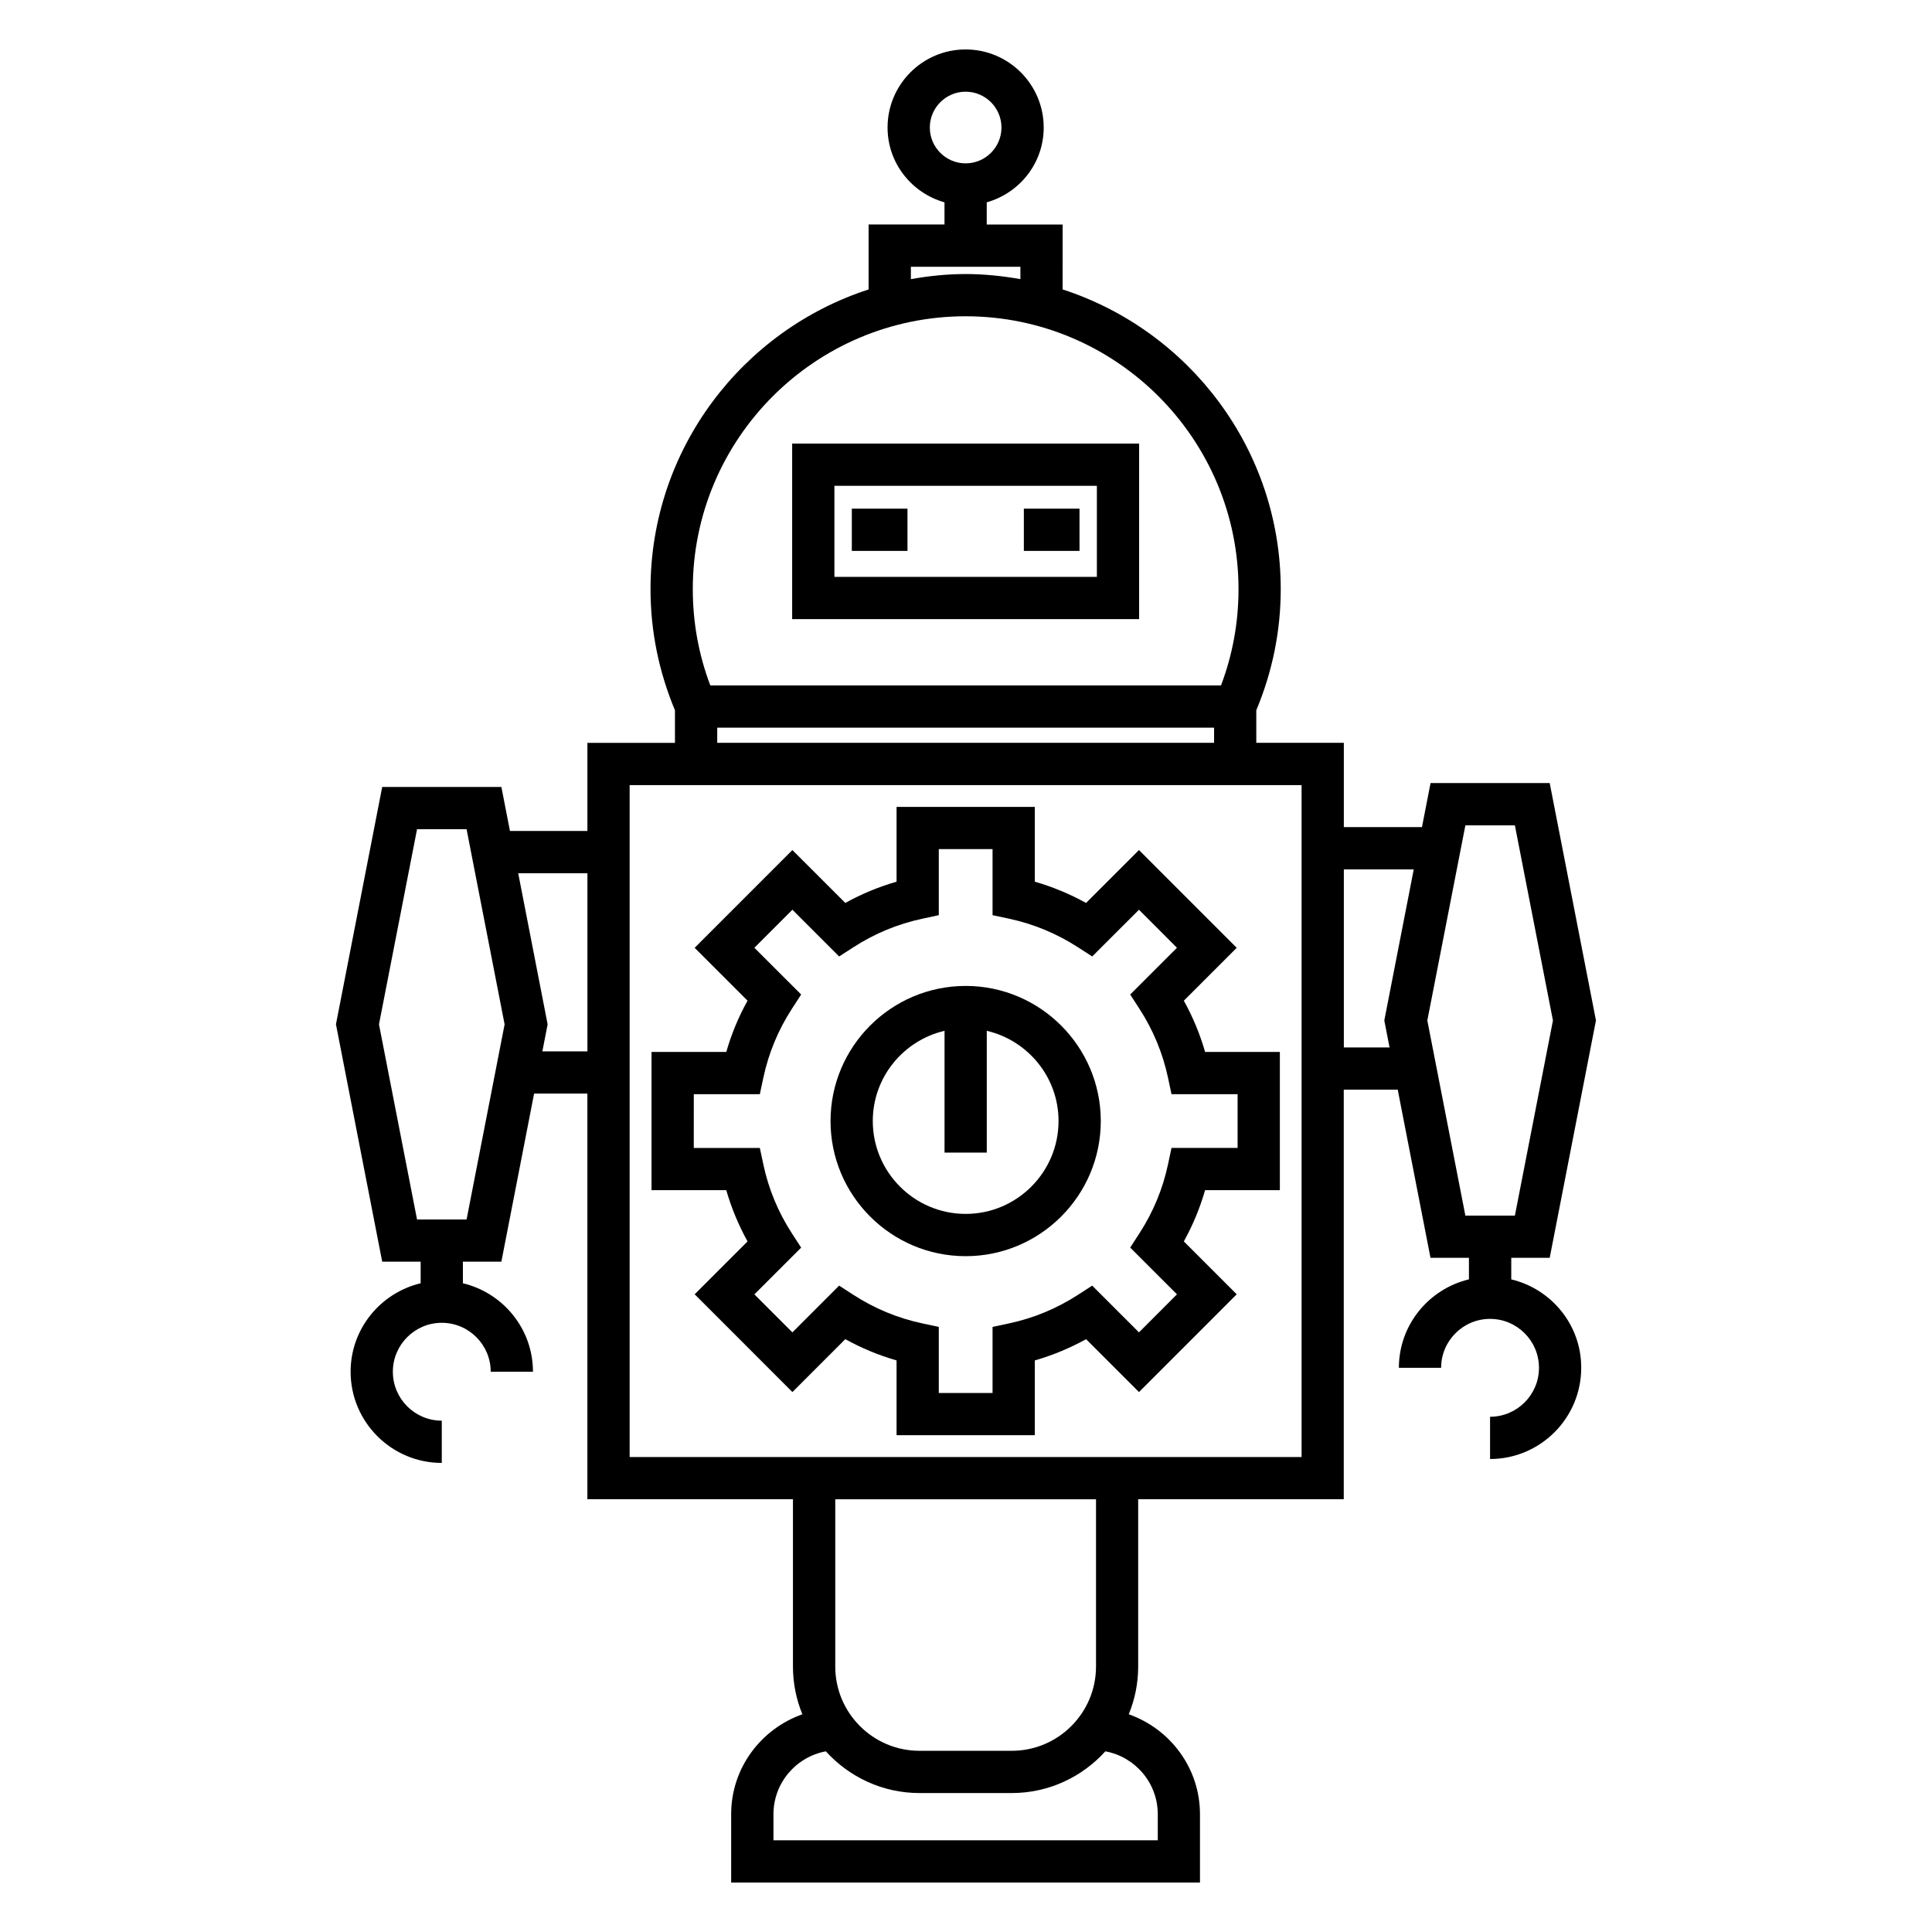 <?xml version="1.0" encoding="UTF-8"?>
<!-- Uploaded to: ICON Repo, www.svgrepo.com, Generator: ICON Repo Mixer Tools -->
<svg fill="#000000" width="800px" height="800px" version="1.1" viewBox="144 144 512 512" xmlns="http://www.w3.org/2000/svg">
 <g>
  <path d="m445.88 261.55h-91.949v46.523h91.949zm-11.195 35.328h-69.559v-24.133h69.559z"/>
  <path d="m369.74 278.8h14.75v11.195h-14.75z"/>
  <path d="m415.33 278.8h14.75v11.195h-14.75z"/>
  <path d="m342.11 472.99-14.016 14.008 25.902 25.914 14.016-14.023c4.316 2.391 8.863 4.277 13.586 5.637v19.816h36.637v-19.816c4.727-1.359 9.266-3.246 13.582-5.633l14.023 14.016 25.902-25.906-14.016-14.016c2.391-4.316 4.277-8.855 5.633-13.582h19.816v-36.637h-19.816c-1.355-4.727-3.242-9.266-5.633-13.574l14.016-14.016-25.902-25.906-14.023 14.016c-4.316-2.383-8.855-4.269-13.582-5.633v-19.816h-36.637v19.816c-4.727 1.359-9.266 3.246-13.582 5.633l-14.023-14.016-25.902 25.906 14.016 14.012c-2.391 4.309-4.277 8.852-5.633 13.582h-19.812v36.637h19.805c1.375 4.727 3.254 9.273 5.644 13.582zm-14.246-39.027h17.504l0.945-4.43c1.387-6.481 3.926-12.594 7.539-18.176l2.465-3.801-12.395-12.387 10.07-10.078 12.387 12.383 3.801-2.453c5.598-3.617 11.715-6.156 18.188-7.539l4.422-0.953v-17.504h14.246v17.504l4.422 0.945c6.477 1.395 12.594 3.93 18.184 7.547l3.801 2.453 12.395-12.383 10.07 10.078-12.395 12.387 2.457 3.801c3.617 5.586 6.156 11.707 7.547 18.176l0.945 4.43h17.512v14.246h-17.512l-0.945 4.43c-1.387 6.477-3.926 12.59-7.547 18.184l-2.457 3.801 12.395 12.387-10.07 10.078-12.398-12.387-3.797 2.457c-5.594 3.617-11.711 6.156-18.176 7.539l-4.43 0.945v17.512h-14.246v-17.512l-4.43-0.945c-6.465-1.383-12.586-3.918-18.184-7.539l-3.801-2.457-12.387 12.387-10.07-10.07 12.395-12.387-2.465-3.801c-3.617-5.574-6.152-11.688-7.539-18.176l-0.945-4.43h-17.504z"/>
  <path d="m399.91 476.9c19.742 0 35.809-16.066 35.809-35.809 0-19.742-16.066-35.809-35.809-35.809-19.742 0-35.809 16.066-35.809 35.809-0.004 19.742 16.062 35.809 35.809 35.809zm-5.598-59.727v32.281h11.195v-32.281c10.871 2.547 19.016 12.27 19.016 23.91 0 13.574-11.043 24.613-24.613 24.613-13.57 0-24.613-11.043-24.613-24.613 0-11.633 8.145-21.363 19.016-23.91z"/>
  <path d="m544.5 483.05v-5.715h10.188l12.258-62.91-12.258-62.902h-31.578l-2.273 11.664h-20.707v-22.328h-23.199v-8.633c4.266-10.199 6.477-20.98 6.477-32.105 0-37.074-24.305-68.547-57.805-79.418l0.004-17.207h-20.113v-5.875c8.688-2.457 15.098-10.367 15.098-19.82 0-11.414-9.281-20.695-20.695-20.695-11.41 0-20.684 9.281-20.684 20.695 0 9.453 6.414 17.363 15.086 19.82v5.867h-20.109v17.219c-33.496 10.867-57.797 42.336-57.797 79.418 0 11.121 2.215 21.906 6.477 32.105v8.633h-23.203v23.359h-20.523l-2.273-11.672h-31.582l-12.258 62.902 12.258 62.91h10.188v5.715c-10.621 2.543-18.562 12.059-18.562 23.445 0 13.324 10.844 24.168 24.16 24.168v-11.195c-7.148 0-12.965-5.82-12.965-12.969 0-7.152 5.816-12.969 12.965-12.969 7.148 0 12.969 5.82 12.969 12.969h11.195c0-11.391-7.945-20.906-18.566-23.449v-5.715h10.195l8.676-44.559h14.117v107.51h54.48v44.336c0 4.477 0.895 8.75 2.496 12.656-10.953 3.867-18.871 14.219-18.871 26.477v18.105h124.24v-18.105c0-12.258-7.922-22.617-18.871-26.477 1.602-3.906 2.496-8.18 2.496-12.656v-44.336h54.48v-108.54h14.301l8.684 44.555h10.188v5.715c-10.625 2.543-18.566 12.059-18.566 23.445h11.195c0-7.148 5.82-12.969 12.969-12.969 7.148 0 12.965 5.82 12.965 12.969s-5.816 12.969-12.965 12.969v11.195c13.324 0 24.16-10.844 24.16-24.168 0.031-11.379-7.91-20.891-18.535-23.434zm-154.09-305.25c0-5.238 4.262-9.5 9.488-9.5 5.238 0 9.5 4.262 9.5 9.5 0 5.234-4.266 9.492-9.5 9.492-5.227 0-9.488-4.258-9.488-9.492zm-5.016 36.891h29.023v3.281c-4.727-0.828-9.555-1.348-14.516-1.348s-9.785 0.516-14.508 1.348zm14.504 13.125c39.875 0 72.32 32.441 72.32 72.309 0 8.801-1.555 17.371-4.641 25.516h-135.34c-3.086-8.145-4.641-16.711-4.641-25.516-0.008-39.867 32.434-72.309 72.301-72.309zm-65.824 109.02h131.67v4.023h-131.67zm-66.426 130.34h-13.129l-10.086-51.715 10.086-51.707h13.129l10.078 51.707zm20.086-44.559 1.395-7.152-7.797-40.035h18.34v47.191zm163.09 202.18v6.906h-101.85v-6.906c0-8.309 5.996-15.211 13.883-16.676 6.141 6.769 14.973 11.055 24.809 11.055h24.457c9.836 0 18.668-4.281 24.809-11.055 7.891 1.457 13.891 8.367 13.891 16.676zm-16.371-39.137c0 12.305-10.016 22.32-22.324 22.32h-24.457c-12.305 0-22.32-10.016-22.32-22.32v-44.336h69.105v44.336zm54.48-55.531h-178.07v-178.07h178.07zm11.199-108.54v-47.195h18.527l-7.805 40.043 1.395 7.152zm22.125-7.152 10.082-51.707h13.121l10.086 51.707-10.086 51.715h-13.121z"/>
 </g>
</svg>